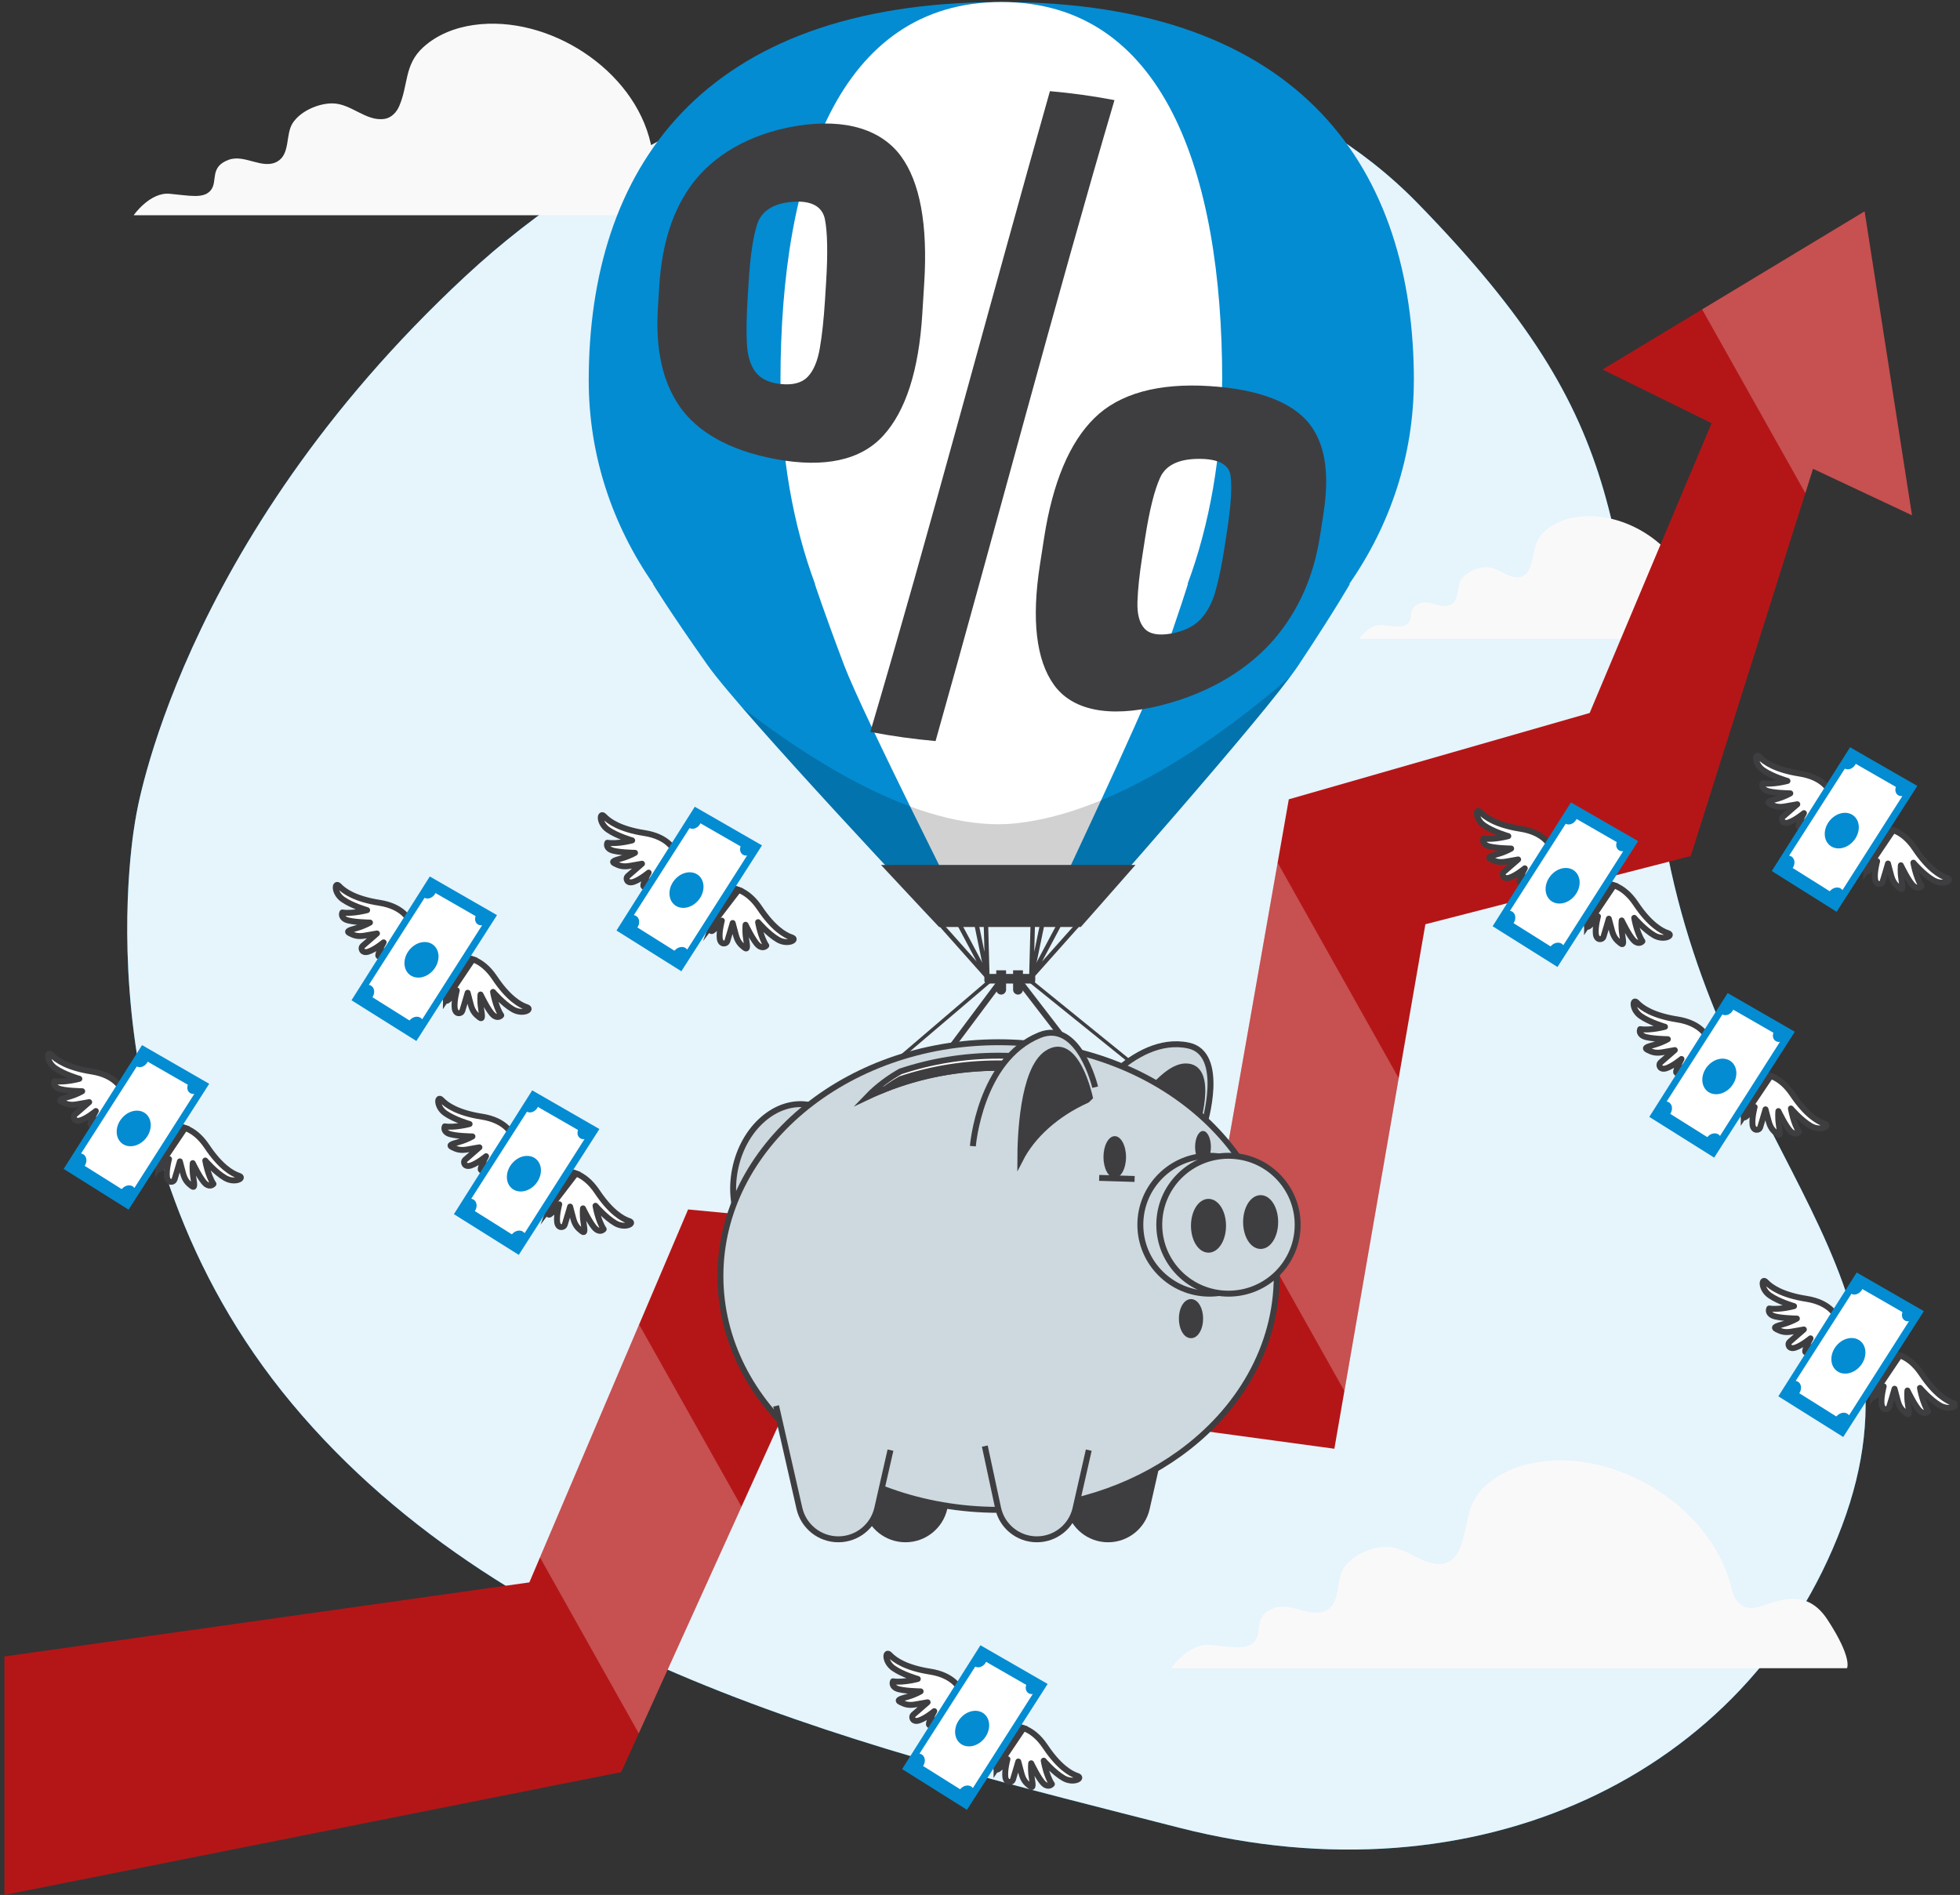 <svg width="331" height="320" viewBox="0 0 331 320" fill="none" xmlns="http://www.w3.org/2000/svg">
<rect x="0" y="0" width="331" height="320" fill="#333333" stroke="none"/>
<g clip-path="url(#clip0_417_35894)">
<path d="M22.934 138.051C22.934 138.051 12.176 192.532 49.313 237.037C86.45 281.542 148.863 295.777 199.088 308.634C249.306 321.492 295.128 300.029 311.055 257.717C326.988 215.412 290.948 195.461 281.214 142.155C271.479 88.842 277.115 72.954 239.382 34.293C201.662 -4.36 127.347 1.357 78.612 46.624C29.884 91.892 22.934 138.051 22.934 138.051Z" fill="#038CD2"/>
<path d="M22.934 138.051C22.934 138.051 12.176 192.532 49.313 237.037C86.45 281.542 148.863 295.777 199.088 308.634C249.306 321.492 295.128 300.029 311.055 257.717C326.988 215.412 290.948 195.461 281.214 142.155C271.479 88.842 277.115 72.954 239.382 34.293C201.662 -4.36 127.347 1.357 78.612 46.624C29.884 91.892 22.934 138.051 22.934 138.051Z" fill="#E6F4FB"/>
<path d="M109.897 24.264C107.106 11.757 92.629 2.436 80.015 4.218C76.872 4.664 73.81 5.838 71.452 7.998C68.234 10.947 68.993 14.302 67.401 17.96C66.961 18.972 66.094 19.877 64.996 20.066C61.86 20.599 59.333 17.488 56.156 17.46C53.778 17.44 50.743 18.75 49.422 20.795C48.189 22.698 49.049 26.019 46.827 27.281C44.341 28.691 41.327 26.005 38.644 26.977C35.311 28.185 36.822 30.602 35.609 32.113C34.397 33.625 31.971 33.018 28.638 32.721C25.305 32.424 22.575 36.345 22.575 36.345H127.788C127.788 36.345 128.696 34.833 124.753 28.793C120.81 22.752 115.35 26.977 112.925 26.977C110.5 26.977 109.897 24.264 109.89 24.257L109.897 24.264Z" fill="#FAF9F9"/>
<path d="M285.461 100.133C283.673 92.122 274.406 86.155 266.331 87.296C264.319 87.579 262.361 88.329 260.843 89.719C258.784 91.609 259.272 93.755 258.249 96.097C257.964 96.745 257.416 97.326 256.711 97.447C254.699 97.791 253.087 95.793 251.048 95.78C249.53 95.766 247.586 96.603 246.732 97.913C245.94 99.134 246.495 101.26 245.073 102.064C243.481 102.968 241.55 101.247 239.829 101.868C237.695 102.644 238.664 104.19 237.885 105.155C237.106 106.12 235.555 105.735 233.421 105.54C231.287 105.344 229.539 107.861 229.539 107.861H296.91C296.91 107.861 297.493 106.896 294.966 103.022C292.439 99.148 288.95 101.861 287.392 101.861C285.834 101.861 285.448 100.12 285.448 100.12L285.461 100.133Z" fill="#FAF9F9"/>
<path d="M292.513 268.597C289.485 255.024 273.782 244.913 260.098 246.851C256.691 247.337 253.371 248.605 250.804 250.954C247.308 254.16 248.141 257.791 246.407 261.76C245.926 262.86 244.991 263.839 243.799 264.041C240.398 264.622 237.655 261.24 234.206 261.22C231.632 261.2 228.333 262.617 226.897 264.838C225.556 266.903 226.49 270.507 224.086 271.877C221.389 273.409 218.117 270.494 215.204 271.546C211.587 272.856 213.233 275.481 211.912 277.121C210.598 278.761 207.963 278.107 204.345 277.776C200.728 277.445 197.767 281.711 197.767 281.711H311.915C311.915 281.711 312.904 280.071 308.623 273.517C304.348 266.964 298.427 271.553 295.792 271.553C293.157 271.553 292.507 268.61 292.5 268.604L292.513 268.597Z" fill="#FAF9F9"/>
<path d="M0.748 279.727L89.397 267.22L116.204 204.242L203.993 212.604L217.65 134.98L268.458 120.402L289.052 71.462L270.639 62.398L314.889 35.691L322.89 87.013L306.177 79.163L285.529 144.564L240.717 156.079L225.345 244.65L135.212 232.393L104.904 299.259L0.748 320" fill="#B41617"/>
<g opacity="0.25">
<path d="M91.193 263.009L107.871 292.712L125.221 254.444L107.932 223.667L91.193 263.009Z" fill="white"/>
<path d="M287.453 52.247L304.884 83.273L306.177 79.163L322.89 87.013L314.889 35.691L287.453 52.247Z" fill="white"/>
<path d="M206.5 198.343L227.039 234.904L236.205 182.07L215.767 145.685L206.5 198.343Z" fill="white"/>
</g>
<path d="M96.029 197.911C96.029 197.911 98.543 197.81 100.832 201.232C103.115 204.66 105.107 205.828 106.231 206.193C107.349 206.557 105.588 207.529 103.935 206.577C102.282 205.626 100.568 203.621 100.568 203.621C100.568 203.621 100.981 206.125 101.95 207.576C101.95 207.576 101.422 208.231 100.616 207.549C99.803 206.874 98.454 204.06 98.454 204.06C98.454 204.06 98.332 205.052 98.529 206.348C98.719 207.65 98.881 208.42 98.224 207.9C97.567 207.38 97.1 206.915 96.788 205.68C96.47 204.444 96.28 203.763 96.28 203.763C96.28 203.763 95.514 206.395 95.359 206.861C95.203 207.326 94.214 207.515 94.085 206.341C93.956 205.167 94.444 203.365 94.444 203.365C94.444 203.365 92.588 205.848 92.588 204.924C92.588 203.992 95.203 198.566 96.036 197.911H96.029Z" fill="white" stroke="#3E3E41" stroke-linecap="round" stroke-linejoin="round"/>
<path d="M97.276 198.168C96.524 197.891 96.029 197.911 96.029 197.911C95.359 198.438 93.523 202.069 92.845 203.945L97.276 198.168Z" fill="#3E3E41" stroke="#3E3E41" stroke-miterlimit="10"/>
<path d="M86.403 191.526C86.403 191.526 85.448 189.204 81.369 188.57C77.291 187.936 75.394 186.619 74.588 185.755C73.789 184.892 73.64 186.896 75.198 187.996C76.756 189.09 79.303 189.812 79.303 189.812C79.303 189.812 76.844 190.48 75.117 190.21C75.117 190.21 74.744 190.959 75.699 191.411C76.654 191.864 79.784 191.911 79.784 191.911C79.784 191.911 78.931 192.431 77.664 192.802C76.397 193.173 75.625 193.348 76.377 193.726C77.129 194.098 77.745 194.334 79.005 194.098C80.265 193.861 80.963 193.753 80.963 193.753C80.963 193.753 78.883 195.549 78.517 195.88C78.158 196.21 78.402 197.189 79.527 196.818C80.651 196.446 82.088 195.252 82.088 195.252C82.088 195.252 80.597 197.965 81.444 197.58C82.291 197.196 86.152 192.559 86.396 191.526H86.403Z" fill="white" stroke="#3E3E41" stroke-linecap="round" stroke-linejoin="round"/>
<path d="M89.878 184.129L76.654 205.038L87.608 211.909L101.225 190.662L89.878 184.129Z" fill="#038CD2"/>
<path d="M86.49 208.393C87.059 207.752 87.94 207.617 88.462 208.096C88.509 208.143 88.55 208.197 88.591 208.251L98.711 192.363C98.393 192.41 98.081 192.329 97.851 192.113C97.519 191.803 97.445 191.297 97.614 190.824L90.833 186.923C90.765 187.065 90.684 187.207 90.569 187.328C90.121 187.834 89.464 187.99 88.997 187.733L79.587 202.426C79.784 202.467 79.974 202.548 80.123 202.69C80.59 203.122 80.604 203.898 80.19 204.519L86.45 208.447C86.45 208.447 86.477 208.406 86.49 208.386V208.393ZM86.355 200.611C85.285 199.619 85.359 197.736 86.531 196.406C87.703 195.076 89.519 194.8 90.596 195.792C91.666 196.784 91.592 198.667 90.42 199.997C89.248 201.326 87.432 201.603 86.355 200.611Z" fill="white"/>
<path d="M123.486 150.018C123.486 150.018 125.999 149.916 128.289 153.338C130.572 156.767 132.563 157.935 133.688 158.299C134.813 158.664 133.044 159.636 131.392 158.684C129.739 157.732 128.025 155.728 128.025 155.728C128.025 155.728 128.438 158.232 129.407 159.683C129.407 159.683 128.878 160.337 128.072 159.656C127.259 158.981 125.911 156.166 125.911 156.166C125.911 156.166 125.789 157.159 125.986 158.454C126.182 159.75 126.338 160.526 125.681 160.007C125.024 159.48 124.556 159.021 124.245 157.786C123.926 156.551 123.736 155.869 123.736 155.869C123.736 155.869 122.971 158.502 122.815 158.967C122.659 159.433 121.67 159.622 121.542 158.448C121.413 157.273 121.901 155.471 121.901 155.471C121.901 155.471 120.044 157.955 120.044 157.03C120.044 156.099 122.659 150.672 123.493 150.018H123.486Z" fill="white" stroke="#3E3E41" stroke-linecap="round" stroke-linejoin="round"/>
<path d="M124.725 150.274C123.973 149.997 123.479 150.018 123.479 150.018C122.808 150.544 120.972 154.175 120.295 156.052L124.725 150.274Z" fill="#3E3E41" stroke="#3E3E41" stroke-miterlimit="10"/>
<path d="M113.859 143.633C113.859 143.633 112.904 141.311 108.826 140.677C104.748 140.042 102.851 138.726 102.045 137.862C101.245 136.998 101.096 139.003 102.654 140.103C104.213 141.196 106.76 141.918 106.76 141.918C106.76 141.918 104.301 142.587 102.573 142.317C102.573 142.317 102.201 143.066 103.156 143.518C104.111 143.97 107.241 144.018 107.241 144.018C107.241 144.018 106.387 144.537 105.12 144.908C103.854 145.28 103.081 145.455 103.833 145.833C104.585 146.204 105.202 146.441 106.462 146.204C107.722 145.975 108.419 145.86 108.419 145.86C108.419 145.86 106.34 147.655 105.974 147.986C105.608 148.317 105.859 149.296 106.983 148.924C108.108 148.553 109.544 147.358 109.544 147.358C109.544 147.358 108.054 150.072 108.9 149.687C109.747 149.302 113.609 144.665 113.853 143.633H113.859Z" fill="white" stroke="#3E3E41" stroke-linecap="round" stroke-linejoin="round"/>
<path d="M117.334 136.236L104.111 157.138L115.065 164.016L128.681 142.762L117.334 136.236Z" fill="#038CD2"/>
<path d="M113.947 160.499C114.516 159.858 115.397 159.723 115.918 160.202C115.966 160.25 116.006 160.304 116.047 160.358L126.168 144.47C125.85 144.517 125.538 144.436 125.308 144.22C124.976 143.91 124.901 143.403 125.071 142.931L118.289 139.03C118.222 139.172 118.14 139.313 118.025 139.435C117.578 139.941 116.921 140.096 116.454 139.84L107.044 154.533C107.24 154.574 107.43 154.655 107.579 154.796C108.047 155.228 108.06 156.004 107.647 156.625L113.906 160.553C113.906 160.553 113.933 160.513 113.947 160.493V160.499ZM113.812 152.717C112.741 151.725 112.816 149.842 113.988 148.513C115.16 147.183 116.975 146.906 118.052 147.898C119.123 148.891 119.048 150.774 117.876 152.103C116.704 153.433 114.889 153.71 113.812 152.717Z" fill="white"/>
<path d="M318.588 139.975C318.588 139.975 321.101 139.873 323.391 143.295C325.674 146.724 327.666 147.892 328.79 148.256C329.915 148.621 328.146 149.592 326.494 148.641C324.841 147.689 323.127 145.685 323.127 145.685C323.127 145.685 323.54 148.189 324.509 149.64C324.509 149.64 323.98 150.294 323.174 149.613C322.361 148.938 321.013 146.123 321.013 146.123C321.013 146.123 320.891 147.115 321.088 148.411C321.277 149.714 321.44 150.483 320.783 149.964C320.126 149.437 319.658 148.978 319.347 147.743C319.028 146.508 318.839 145.826 318.839 145.826C318.839 145.826 318.073 148.459 317.917 148.924C317.761 149.39 316.772 149.579 316.644 148.405C316.515 147.23 317.003 145.428 317.003 145.428C317.003 145.428 315.146 147.912 315.146 146.987C315.146 146.063 317.761 140.629 318.595 139.975H318.588Z" fill="white" stroke="#3E3E41" stroke-linecap="round" stroke-linejoin="round"/>
<path d="M318.588 139.975C317.755 140.629 315.133 146.056 315.14 146.987L319.712 140.184C319.028 139.954 318.588 139.968 318.588 139.968V139.975Z" fill="#3E3E41" stroke="#3E3E41" stroke-miterlimit="10"/>
<path d="M308.961 133.59C308.961 133.59 308.006 131.268 303.928 130.634C299.85 129.999 297.953 128.683 297.147 127.819C296.347 126.955 296.198 128.96 297.757 130.06C299.315 131.153 301.862 131.875 301.862 131.875C301.862 131.875 299.403 132.544 297.675 132.274C297.675 132.274 297.303 133.023 298.258 133.475C299.213 133.927 302.343 133.974 302.343 133.974C302.343 133.974 301.489 134.494 300.222 134.865C298.956 135.237 298.183 135.412 298.935 135.79C299.687 136.161 300.304 136.398 301.564 136.161C302.824 135.932 303.522 135.817 303.522 135.817C303.522 135.817 301.442 137.612 301.076 137.943C300.717 138.274 300.961 139.252 302.085 138.881C303.21 138.51 304.646 137.315 304.646 137.315C304.646 137.315 303.156 140.029 304.003 139.644C304.849 139.259 308.711 134.622 308.955 133.59H308.961Z" fill="white" stroke="#3E3E41" stroke-linecap="round" stroke-linejoin="round"/>
<path d="M312.436 126.193L299.213 147.095L310.167 153.973L323.79 132.719L312.436 126.193Z" fill="#038CD2"/>
<path d="M309.049 150.456C309.618 149.815 310.499 149.68 311.02 150.159C311.068 150.207 311.108 150.261 311.149 150.315L321.27 134.427C320.952 134.474 320.64 134.393 320.41 134.177C320.078 133.867 320.003 133.36 320.173 132.888L313.391 128.987C313.324 129.128 313.242 129.27 313.127 129.392C312.68 129.898 312.023 130.053 311.556 129.797L302.146 144.49C302.342 144.531 302.532 144.611 302.681 144.753C303.149 145.185 303.162 145.961 302.749 146.582L309.008 150.51C309.008 150.51 309.036 150.47 309.049 150.45V150.456ZM308.914 142.674C307.843 141.682 307.918 139.799 309.09 138.47C310.262 137.14 312.077 136.863 313.154 137.855C314.225 138.848 314.15 140.731 312.978 142.06C311.806 143.39 309.991 143.667 308.914 142.674Z" fill="white"/>
<path d="M78.728 161.795C78.728 161.795 81.241 161.694 83.531 165.116C85.814 168.545 87.805 169.712 88.93 170.077C90.047 170.441 88.286 171.413 86.633 170.461C84.98 169.51 83.266 167.505 83.266 167.505C83.266 167.505 83.68 170.009 84.648 171.46C84.648 171.46 84.12 172.115 83.314 171.433C82.501 170.758 81.153 167.944 81.153 167.944C81.153 167.944 81.031 168.936 81.227 170.232C81.424 171.528 81.579 172.304 80.922 171.784C80.265 171.258 79.798 170.799 79.486 169.564C79.168 168.329 78.978 167.647 78.978 167.647C78.978 167.647 78.213 170.279 78.057 170.745C77.901 171.211 76.912 171.4 76.783 170.225C76.655 169.051 77.142 167.249 77.142 167.249C77.142 167.249 75.286 169.733 75.286 168.808C75.286 167.883 77.901 162.45 78.734 161.795H78.728Z" fill="white" stroke="#3E3E41" stroke-linecap="round" stroke-linejoin="round"/>
<path d="M78.728 161.795C77.894 162.45 75.272 167.876 75.279 168.808L79.852 162.005C79.168 161.775 78.728 161.789 78.728 161.789V161.795Z" fill="#3E3E41" stroke="#3E3E41" stroke-miterlimit="10"/>
<path d="M69.101 155.41C69.101 155.41 68.146 153.089 64.068 152.454C59.989 151.82 58.093 150.504 57.286 149.64C56.487 148.776 56.338 150.78 57.896 151.88C59.454 152.974 62.002 153.696 62.002 153.696C62.002 153.696 59.542 154.364 57.815 154.094C57.815 154.094 57.442 154.843 58.398 155.296C59.353 155.748 62.482 155.795 62.482 155.795C62.482 155.795 61.629 156.315 60.362 156.686C59.095 157.057 58.323 157.233 59.075 157.611C59.827 157.982 60.443 158.218 61.703 157.982C62.963 157.752 63.661 157.638 63.661 157.638C63.661 157.638 61.581 159.433 61.216 159.764C60.85 160.094 61.1 161.073 62.225 160.702C63.35 160.331 64.786 159.136 64.786 159.136C64.786 159.136 63.295 161.849 64.142 161.465C64.989 161.08 68.85 156.443 69.094 155.41H69.101Z" fill="white" stroke="#3E3E41" stroke-linecap="round" stroke-linejoin="round"/>
<path d="M72.583 148.013L59.359 168.916L70.314 175.793L83.93 154.54L72.583 148.013Z" fill="#038CD2"/>
<path d="M69.196 172.277C69.765 171.636 70.645 171.501 71.167 171.98C71.214 172.027 71.255 172.081 71.296 172.135L81.416 156.247C81.098 156.295 80.787 156.214 80.556 155.998C80.224 155.687 80.15 155.181 80.319 154.708L73.538 150.807C73.47 150.949 73.389 151.091 73.274 151.212C72.827 151.719 72.169 151.874 71.702 151.617L62.292 166.311C62.489 166.351 62.679 166.432 62.828 166.574C63.295 167.006 63.309 167.782 62.895 168.403L69.155 172.331C69.155 172.331 69.182 172.291 69.196 172.27V172.277ZM69.06 164.495C67.99 163.503 68.064 161.62 69.236 160.29C70.408 158.961 72.224 158.684 73.301 159.676C74.371 160.668 74.297 162.551 73.125 163.881C71.953 165.21 70.137 165.487 69.06 164.495Z" fill="white"/>
<path d="M319.699 228.668C319.699 228.668 322.212 228.567 324.502 231.989C326.785 235.417 328.776 236.585 329.901 236.949C331.019 237.314 329.257 238.286 327.604 237.334C325.951 236.382 324.238 234.378 324.238 234.378C324.238 234.378 324.651 236.882 325.62 238.333C325.62 238.333 325.091 238.988 324.285 238.306C323.472 237.631 322.124 234.817 322.124 234.817C322.124 234.817 322.002 235.809 322.198 237.105C322.388 238.407 322.551 239.177 321.894 238.657C321.236 238.13 320.769 237.671 320.457 236.436C320.139 235.201 319.949 234.52 319.949 234.52C319.949 234.52 319.184 237.152 319.028 237.617C318.872 238.083 317.883 238.272 317.754 237.098C317.626 235.923 318.114 234.121 318.114 234.121C318.114 234.121 316.257 236.605 316.257 235.68C316.257 234.749 318.872 229.323 319.705 228.668H319.699Z" fill="white" stroke="#3E3E41" stroke-linecap="round" stroke-linejoin="round"/>
<path d="M319.699 228.668C318.865 229.323 316.244 234.749 316.251 235.68L320.823 228.877C320.139 228.648 319.699 228.661 319.699 228.661V228.668Z" fill="#3E3E41" stroke="#3E3E41" stroke-miterlimit="10"/>
<path d="M310.072 222.283C310.072 222.283 309.117 219.961 305.039 219.327C300.961 218.692 299.064 217.376 298.258 216.512C297.458 215.648 297.309 217.653 298.867 218.753C300.425 219.846 302.973 220.569 302.973 220.569C302.973 220.569 300.514 221.237 298.786 220.967C298.786 220.967 298.413 221.716 299.369 222.168C300.324 222.62 303.454 222.668 303.454 222.668C303.454 222.668 302.6 223.187 301.333 223.559C300.066 223.93 299.294 224.105 300.046 224.483C300.798 224.861 301.415 225.091 302.675 224.854C303.935 224.625 304.632 224.51 304.632 224.51C304.632 224.51 302.553 226.306 302.187 226.636C301.828 226.967 302.072 227.946 303.196 227.574C304.321 227.203 305.757 226.009 305.757 226.009C305.757 226.009 304.267 228.722 305.113 228.337C305.96 227.952 309.822 223.316 310.065 222.283H310.072Z" fill="white" stroke="#3E3E41" stroke-linecap="round" stroke-linejoin="round"/>
<path d="M313.554 214.886L300.324 235.795L311.278 242.666L324.901 221.419L313.554 214.886Z" fill="#038CD2"/>
<path d="M310.167 239.15C310.736 238.508 311.616 238.373 312.131 238.853C312.179 238.9 312.219 238.954 312.26 239.008L322.381 223.12C322.062 223.167 321.751 223.086 321.521 222.87C321.189 222.56 321.114 222.053 321.283 221.581L314.502 217.68C314.435 217.822 314.353 217.963 314.238 218.085C313.791 218.591 313.134 218.746 312.666 218.49L303.257 233.183C303.453 233.224 303.643 233.305 303.792 233.446C304.259 233.878 304.273 234.655 303.86 235.275L310.119 239.204C310.119 239.204 310.146 239.163 310.16 239.143L310.167 239.15ZM310.031 231.368C308.961 230.375 309.035 228.492 310.207 227.163C311.379 225.833 313.195 225.556 314.272 226.549C315.342 227.541 315.268 229.424 314.096 230.753C312.924 232.083 311.108 232.36 310.031 231.368Z" fill="white"/>
<path d="M30.128 190.271C30.128 190.271 32.642 190.17 34.931 193.591C37.214 197.02 39.206 198.188 40.331 198.552C41.448 198.917 39.687 199.889 38.034 198.937C36.381 197.985 34.667 195.981 34.667 195.981C34.667 195.981 35.081 198.485 36.049 199.936C36.049 199.936 35.521 200.591 34.715 199.909C33.902 199.234 32.554 196.419 32.554 196.419C32.554 196.419 32.432 197.412 32.628 198.708C32.818 200.01 32.98 200.78 32.323 200.26C31.666 199.74 31.199 199.274 30.887 198.039C30.569 196.804 30.379 196.122 30.379 196.122C30.379 196.122 29.613 198.755 29.458 199.22C29.302 199.686 28.313 199.875 28.184 198.701C28.055 197.526 28.543 195.724 28.543 195.724C28.543 195.724 26.687 198.208 26.687 197.283C26.687 196.352 29.302 190.926 30.135 190.271H30.128Z" fill="white" stroke="#3E3E41" stroke-linecap="round" stroke-linejoin="round"/>
<path d="M30.128 190.271C29.295 190.926 26.673 196.352 26.68 197.283L31.253 190.48C30.569 190.251 30.128 190.264 30.128 190.264V190.271Z" fill="#3E3E41" stroke="#3E3E41" stroke-miterlimit="10"/>
<path d="M20.502 183.893C20.502 183.893 19.547 181.571 15.469 180.936C11.39 180.302 9.494 178.986 8.687 178.122C7.888 177.258 7.739 179.263 9.297 180.363C10.855 181.463 13.402 182.178 13.402 182.178C13.402 182.178 10.943 182.847 9.216 182.577C9.216 182.577 8.843 183.326 9.798 183.778C10.754 184.23 13.883 184.277 13.883 184.277C13.883 184.277 13.03 184.797 11.763 185.168C10.496 185.54 9.724 185.715 10.476 186.093C11.228 186.464 11.844 186.7 13.104 186.464C14.364 186.235 15.062 186.12 15.062 186.12C15.062 186.12 12.982 187.915 12.617 188.246C12.258 188.577 12.501 189.555 13.626 189.184C14.75 188.813 16.187 187.618 16.187 187.618C16.187 187.618 14.696 190.332 15.543 189.947C16.39 189.562 20.251 184.925 20.495 183.893H20.502Z" fill="white" stroke="#3E3E41" stroke-linecap="round" stroke-linejoin="round"/>
<path d="M23.984 176.489L10.753 197.398L21.714 204.276L35.331 183.022L23.984 176.489Z" fill="#038CD2"/>
<path d="M20.596 200.753C21.166 200.111 22.046 199.976 22.568 200.456C22.615 200.503 22.656 200.557 22.697 200.611L32.817 184.723C32.499 184.77 32.187 184.689 31.957 184.473C31.625 184.163 31.551 183.656 31.72 183.184L24.939 179.283C24.871 179.425 24.79 179.566 24.675 179.688C24.227 180.194 23.57 180.349 23.103 180.093L13.693 194.786C13.89 194.827 14.079 194.908 14.229 195.049C14.696 195.481 14.71 196.258 14.296 196.878L20.556 200.807C20.556 200.807 20.583 200.766 20.596 200.746V200.753ZM20.461 192.971C19.391 191.978 19.465 190.095 20.637 188.766C21.809 187.436 23.625 187.159 24.702 188.152C25.772 189.144 25.698 191.027 24.526 192.356C23.354 193.686 21.538 193.963 20.461 192.971Z" fill="white"/>
<path d="M297.906 181.483C297.906 181.483 300.419 181.382 302.709 184.804C304.998 188.226 306.983 189.4 308.108 189.765C309.226 190.129 307.464 191.101 305.811 190.149C304.158 189.198 302.445 187.193 302.445 187.193C302.445 187.193 302.858 189.697 303.827 191.148C303.827 191.148 303.298 191.803 302.492 191.121C301.679 190.446 300.331 187.632 300.331 187.632C300.331 187.632 300.209 188.624 300.405 189.92C300.595 191.222 300.758 191.992 300.101 191.472C299.444 190.946 298.976 190.487 298.664 189.252C298.346 188.017 298.156 187.335 298.156 187.335C298.156 187.335 297.391 189.967 297.235 190.433C297.079 190.898 296.09 191.087 295.961 189.913C295.833 188.739 296.321 186.937 296.321 186.937C296.321 186.937 294.464 189.42 294.464 188.496C294.464 187.564 297.079 182.138 297.913 181.483H297.906Z" fill="white" stroke="#3E3E41" stroke-linecap="round" stroke-linejoin="round"/>
<path d="M297.906 181.483C297.072 182.138 294.451 187.564 294.458 188.496L299.03 181.692C298.346 181.463 297.906 181.476 297.906 181.476V181.483Z" fill="#3E3E41" stroke="#3E3E41" stroke-miterlimit="10"/>
<path d="M288.279 175.105C288.279 175.105 287.324 172.783 283.246 172.149C279.168 171.514 277.271 170.198 276.465 169.334C275.665 168.47 275.516 170.475 277.074 171.575C278.633 172.669 281.18 173.391 281.18 173.391C281.18 173.391 278.721 174.059 276.993 173.789C276.993 173.789 276.621 174.538 277.576 174.99C278.531 175.442 281.661 175.49 281.661 175.49C281.661 175.49 280.807 176.009 279.54 176.381C278.273 176.752 277.501 176.927 278.253 177.305C279.005 177.683 279.622 177.913 280.882 177.677C282.142 177.447 282.839 177.332 282.839 177.332C282.839 177.332 280.76 179.128 280.394 179.458C280.035 179.789 280.279 180.768 281.403 180.397C282.528 180.025 283.964 178.831 283.964 178.831C283.964 178.831 282.474 181.544 283.32 181.159C284.167 180.774 288.029 176.138 288.272 175.105H288.279Z" fill="white" stroke="#3E3E41" stroke-linecap="round" stroke-linejoin="round"/>
<path d="M291.761 167.701L278.531 188.61L289.485 195.488L303.108 174.234L291.761 167.701Z" fill="#038CD2"/>
<path d="M288.374 191.972C288.943 191.33 289.823 191.195 290.338 191.675C290.386 191.722 290.426 191.776 290.467 191.83L300.588 175.942C300.27 175.989 299.958 175.908 299.728 175.692C299.396 175.382 299.321 174.876 299.49 174.403L292.709 170.502C292.642 170.644 292.56 170.785 292.445 170.907C291.998 171.413 291.341 171.568 290.873 171.312L281.464 186.005C281.66 186.046 281.85 186.127 281.999 186.268C282.466 186.7 282.48 187.477 282.067 188.098L288.326 192.026C288.326 192.026 288.353 191.985 288.367 191.965L288.374 191.972ZM288.238 184.19C287.168 183.197 287.242 181.314 288.414 179.985C289.586 178.655 291.402 178.378 292.479 179.371C293.549 180.363 293.475 182.246 292.303 183.575C291.131 184.905 289.315 185.182 288.238 184.19Z" fill="white"/>
<path d="M171.72 291.619C171.72 291.619 174.233 291.518 176.523 294.94C178.806 298.368 180.797 299.536 181.922 299.9C183.04 300.265 181.278 301.237 179.625 300.285C177.972 299.333 176.259 297.329 176.259 297.329C176.259 297.329 176.672 299.833 177.64 301.284C177.64 301.284 177.112 301.939 176.306 301.257C175.493 300.582 174.145 297.768 174.145 297.768C174.145 297.768 174.023 298.76 174.219 300.056C174.409 301.358 174.572 302.128 173.915 301.608C173.257 301.082 172.79 300.623 172.478 299.387C172.16 298.152 171.97 297.471 171.97 297.471C171.97 297.471 171.205 300.103 171.049 300.569C170.893 301.034 169.904 301.223 169.775 300.049C169.647 298.875 170.134 297.072 170.134 297.072C170.134 297.072 168.278 299.556 168.278 298.632C168.278 297.7 170.893 292.274 171.726 291.619H171.72Z" fill="white" stroke="#3E3E41" stroke-linecap="round" stroke-linejoin="round"/>
<path d="M171.72 291.619C170.886 292.274 168.265 297.7 168.271 298.632L172.844 291.828C172.16 291.599 171.72 291.612 171.72 291.612V291.619Z" fill="#3E3E41" stroke="#3E3E41" stroke-miterlimit="10"/>
<path d="M162.093 285.241C162.093 285.241 161.138 282.919 157.06 282.285C152.982 281.65 151.085 280.334 150.279 279.47C149.479 278.606 149.33 280.611 150.888 281.711C152.446 282.811 154.994 283.526 154.994 283.526C154.994 283.526 152.535 284.195 150.807 283.925C150.807 283.925 150.435 284.674 151.39 285.126C152.345 285.578 155.475 285.626 155.475 285.626C155.475 285.626 154.621 286.145 153.354 286.516C152.087 286.888 151.315 287.063 152.067 287.441C152.819 287.812 153.436 288.049 154.696 287.812C155.956 287.583 156.653 287.468 156.653 287.468C156.653 287.468 154.574 289.263 154.208 289.594C153.849 289.925 154.093 290.904 155.217 290.532C156.342 290.161 157.778 288.966 157.778 288.966C157.778 288.966 156.288 291.68 157.134 291.295C157.981 290.91 161.843 286.273 162.086 285.241H162.093Z" fill="white" stroke="#3E3E41" stroke-linecap="round" stroke-linejoin="round"/>
<path d="M165.575 277.837L152.345 298.746L163.299 305.624L176.922 284.37L165.575 277.837Z" fill="#038CD2"/>
<path d="M162.188 302.101C162.757 301.46 163.637 301.325 164.159 301.804C164.207 301.851 164.247 301.905 164.288 301.959L174.409 286.071C174.09 286.118 173.779 286.037 173.548 285.821C173.216 285.511 173.142 285.005 173.311 284.532L166.53 280.631C166.462 280.773 166.381 280.915 166.266 281.036C165.819 281.542 165.162 281.697 164.694 281.441L155.285 296.134C155.481 296.175 155.671 296.256 155.82 296.398C156.287 296.829 156.301 297.606 155.888 298.227L162.147 302.155C162.147 302.155 162.174 302.114 162.188 302.094V302.101ZM162.052 294.319C160.982 293.327 161.056 291.443 162.228 290.114C163.4 288.784 165.216 288.508 166.293 289.5C167.363 290.492 167.289 292.375 166.117 293.705C164.945 295.034 163.129 295.311 162.052 294.319Z" fill="white"/>
<path d="M271.445 149.289C271.445 149.289 273.958 149.188 276.248 152.609C278.531 156.038 280.522 157.206 281.647 157.57C282.772 157.935 281.003 158.907 279.35 157.955C277.698 157.003 275.984 154.999 275.984 154.999C275.984 154.999 276.397 157.503 277.366 158.954C277.366 158.954 276.837 159.609 276.031 158.927C275.218 158.252 273.87 155.437 273.87 155.437C273.87 155.437 273.748 156.43 273.945 157.725C274.141 159.021 274.297 159.798 273.64 159.278C272.983 158.751 272.515 158.292 272.204 157.057C271.885 155.822 271.695 155.14 271.695 155.14C271.695 155.14 270.93 157.773 270.774 158.238C270.618 158.704 269.629 158.893 269.501 157.719C269.372 156.544 269.86 154.742 269.86 154.742C269.86 154.742 268.003 157.226 268.003 156.301C268.003 155.37 270.618 149.943 271.452 149.289H271.445Z" fill="white" stroke="#3E3E41" stroke-linecap="round" stroke-linejoin="round"/>
<path d="M271.445 149.289C270.611 149.943 267.99 155.37 267.997 156.301L272.569 149.498C271.885 149.269 271.445 149.282 271.445 149.282V149.289Z" fill="#3E3E41" stroke="#3E3E41" stroke-miterlimit="10"/>
<path d="M261.818 142.911C261.818 142.911 260.863 140.589 256.785 139.954C252.707 139.32 250.81 138.004 250.004 137.14C249.204 136.276 249.055 138.281 250.613 139.381C252.172 140.474 254.719 141.196 254.719 141.196C254.719 141.196 252.26 141.864 250.532 141.595C250.532 141.595 250.16 142.344 251.115 142.796C252.07 143.248 255.2 143.295 255.2 143.295C255.2 143.295 254.346 143.815 253.079 144.186C251.813 144.557 251.04 144.733 251.792 145.111C252.544 145.482 253.161 145.718 254.421 145.482C255.681 145.253 256.378 145.138 256.378 145.138C256.378 145.138 254.299 146.933 253.933 147.264C253.567 147.595 253.818 148.573 254.942 148.202C256.067 147.831 257.503 146.636 257.503 146.636C257.503 146.636 256.013 149.35 256.859 148.965C257.706 148.58 261.568 143.943 261.812 142.911H261.818Z" fill="white" stroke="#3E3E41" stroke-linecap="round" stroke-linejoin="round"/>
<path d="M265.293 135.507L252.07 156.416L263.024 163.294L276.647 142.04L265.293 135.507Z" fill="#038CD2"/>
<path d="M261.906 159.771C262.475 159.129 263.356 158.994 263.877 159.474C263.925 159.521 263.965 159.575 264.006 159.629L274.127 143.741C273.809 143.788 273.497 143.707 273.267 143.491C272.935 143.181 272.86 142.674 273.03 142.202L266.248 138.301C266.181 138.443 266.099 138.584 265.984 138.706C265.537 139.212 264.88 139.367 264.413 139.111L255.003 153.804C255.199 153.845 255.389 153.926 255.538 154.067C256.006 154.499 256.019 155.275 255.606 155.896L261.865 159.825C261.865 159.825 261.892 159.784 261.906 159.764V159.771ZM261.771 151.989C260.7 150.996 260.775 149.113 261.947 147.784C263.119 146.454 264.934 146.177 266.011 147.169C267.082 148.162 267.007 150.045 265.835 151.374C264.663 152.704 262.848 152.981 261.771 151.989Z" fill="white"/>
<path d="M158.801 156.045L166.74 164.968L161.917 155.91" stroke="#3E3E41" stroke-width="0.75" stroke-linecap="round" stroke-linejoin="round"/>
<path d="M164.925 156.146L166.74 164.968L166.503 156.065" stroke="#3E3E41" stroke-width="0.75" stroke-linecap="round" stroke-linejoin="round"/>
<path d="M182.118 156.045L174.172 164.968L178.995 155.91" stroke="#3E3E41" stroke-width="0.75" stroke-linecap="round" stroke-linejoin="round"/>
<path d="M175.994 156.146L174.172 164.968L174.409 156.065" stroke="#3E3E41" stroke-width="0.75" stroke-linecap="round" stroke-linejoin="round"/>
<path d="M238.772 64.26C238.772 28.955 220.136 0.337 169.098 0.337C118.06 0.337 99.423 28.955 99.423 64.26C99.423 76.895 103.42 88.68 110.317 98.601H110.256C110.256 98.601 112.85 102.907 119.496 112.329C125.288 120.543 158.794 156.045 158.794 156.045H182.294C182.294 156.045 213.829 120.543 219.282 112.329C225.528 102.914 227.974 98.594 227.974 98.594L227.865 98.608C234.768 88.686 238.765 76.902 238.765 64.26H238.772Z" fill="#038CD2"/>
<path d="M206.404 64.26C206.404 28.955 196.425 0.337 169.104 0.337C141.783 0.337 131.805 28.955 131.805 64.26C131.805 76.895 133.945 88.68 137.637 98.601H137.604C137.604 98.601 138.992 102.907 142.549 112.329C145.651 120.543 163.583 156.045 163.583 156.045H176.163C176.163 156.045 193.045 120.543 195.965 112.329C199.311 102.914 200.619 98.594 200.619 98.594L200.558 98.608C204.25 88.686 206.39 76.902 206.39 64.26H206.404Z" fill="white"/>
<path opacity="0.18" d="M217.907 114.253C206.722 123.965 188.689 137.18 171.618 139.03C156.721 140.65 138.735 129.803 125.417 119.565C136.858 132.787 158.794 156.038 158.794 156.038H182.294C182.294 156.038 209.866 124.998 217.907 114.253Z" fill="black"/>
<path d="M149.926 146.562C155.088 152.11 158.801 156.038 158.801 156.038H182.301C182.301 156.038 185.797 152.103 190.654 146.562H149.926Z" fill="#3E3E41" stroke="#3E3E41" stroke-miterlimit="10"/>
<path d="M174.328 164.968H166.74V165.595H174.328V164.968Z" stroke="#3E3E41" stroke-linecap="round" stroke-linejoin="round"/>
<path d="M169.416 165.123L157.243 181.416" stroke="#3E3E41" stroke-miterlimit="10"/>
<path d="M171.719 165.123L184.035 181.132" stroke="#3E3E41" stroke-miterlimit="10"/>
<path d="M166.74 165.595L147.562 182.003H148.436L167.614 165.676L166.74 165.595Z" fill="#3E3E41"/>
<path d="M174.409 165.595L193.919 181.416H193.052L173.542 165.676L174.409 165.595Z" fill="#3E3E41"/>
<path d="M169.077 167.957C168.617 167.957 168.244 167.586 168.244 167.127V163.861H169.904V167.127C169.904 167.586 169.531 167.957 169.071 167.957H169.077Z" fill="#3E3E41"/>
<path d="M171.923 167.957C171.462 167.957 171.089 167.586 171.089 167.127V163.861H172.749V167.127C172.749 167.586 172.376 167.957 171.916 167.957H171.923Z" fill="#3E3E41"/>
<path d="M144.283 201.441C142.888 208.548 137.244 213.435 131.676 212.355C126.107 211.268 122.727 204.627 124.123 197.52C125.518 190.413 131.161 185.526 136.73 186.606C142.298 187.693 145.679 194.334 144.283 201.441Z" fill="#CDD9DF" stroke="#3E3E41" stroke-miterlimit="10"/>
<path d="M183.005 187.112C183.005 187.112 191.189 174.525 200.72 176.563C207.068 177.92 203.342 189.96 203.342 189.96" fill="#CDD9DF"/>
<path d="M183.005 187.112C183.005 187.112 191.189 174.525 200.72 176.563C207.068 177.92 203.342 189.96 203.342 189.96" stroke="#3E3E41" stroke-miterlimit="10"/>
<path d="M201.215 191.135C201.215 191.135 201.235 191.135 201.242 191.135L201.824 190.986C201.824 190.986 205.469 179.944 200.158 180.086C195.673 180.201 189.637 190.514 187.869 193.726C191.324 191.324 196.134 190.251 201.215 191.135Z" fill="#3E3E41" stroke="#3E3E41" stroke-miterlimit="10"/>
<path d="M161.72 244.887L159.485 254.714C158.787 257.771 156.064 259.944 152.914 259.944C149.77 259.944 147.04 257.771 146.343 254.714L142.407 237.415" fill="#3E3E41"/>
<path d="M161.72 244.887L159.485 254.714C158.787 257.771 156.064 259.944 152.914 259.944C149.77 259.944 147.04 257.771 146.343 254.714L142.407 237.415" stroke="#3E3E41" stroke-miterlimit="10"/>
<path d="M195.897 244.887L193.655 254.754C192.964 257.791 190.254 259.944 187.131 259.944C183.974 259.944 181.244 257.744 180.587 254.666L178.345 244.205" fill="#3E3E41"/>
<path d="M195.897 244.887L193.655 254.754C192.964 257.791 190.254 259.944 187.131 259.944C183.974 259.944 181.244 257.744 180.587 254.666L178.345 244.205" stroke="#3E3E41" stroke-miterlimit="10"/>
<path d="M215.611 215.486C215.611 227.493 209.236 238.252 199.169 245.494C190.959 251.4 180.296 254.97 168.637 254.97C142.698 254.97 121.664 237.293 121.664 215.486C121.664 193.679 142.691 176.003 168.637 176.003C194.583 176.003 215.611 193.679 215.611 215.486Z" fill="#CDD9DF" stroke="#3E3E41" stroke-miterlimit="10"/>
<path d="M204.494 193.686C204.494 195.171 203.898 196.379 203.159 196.379C202.421 196.379 201.825 195.171 201.825 193.686C201.825 192.201 202.421 190.993 203.159 190.993C203.898 190.993 204.494 192.201 204.494 193.686Z" fill="#3E3E41"/>
<path d="M178.318 179.161C177.383 179.485 176.638 179.803 176.048 180.093C175.594 180.316 175.235 180.518 174.958 180.694C174.361 180.619 173.765 180.559 173.162 180.511C171.679 180.383 170.168 180.316 168.637 180.316C161.775 180.316 155.271 181.611 149.425 183.94C148.409 184.345 147.406 184.784 146.431 185.249C148.3 183.299 150.387 181.875 152.06 180.937C157.195 179.215 162.784 178.277 168.63 178.277C171.95 178.277 175.188 178.581 178.311 179.161H178.318Z" fill="white" stroke="#3E3E41" stroke-miterlimit="10"/>
<path d="M176.048 180.093L173.162 180.511C171.679 180.383 170.168 180.316 168.637 180.316C161.774 180.316 155.271 181.611 149.425 183.94C150.353 183.258 151.254 182.691 152.06 182.232C157.195 180.518 162.784 179.573 168.63 179.573C171.15 179.573 173.623 179.755 176.041 180.093H176.048Z" fill="#3E3E41" stroke="#3E3E41" stroke-miterlimit="10"/>
<path d="M204.263 218.463C210.717 218.463 215.949 213.25 215.949 206.82C215.949 200.39 210.717 195.178 204.263 195.178C197.81 195.178 192.578 200.39 192.578 206.82C192.578 213.25 197.81 218.463 204.263 218.463Z" fill="#CDD9DF" stroke="#3E3E41" stroke-miterlimit="10"/>
<path d="M207.461 218.463C213.915 218.463 219.146 213.25 219.146 206.82C219.146 200.39 213.915 195.178 207.461 195.178C201.007 195.178 195.775 200.39 195.775 206.82C195.775 213.25 201.007 218.463 207.461 218.463Z" fill="#CDD9DF" stroke="#3E3E41" stroke-miterlimit="10"/>
<path d="M206.547 206.996C206.547 209.23 205.442 211.039 204.088 211.039C202.733 211.039 201.628 209.23 201.628 206.996C201.628 204.762 202.733 202.953 204.088 202.953C205.442 202.953 206.547 204.762 206.547 206.996Z" fill="#3E3E41" stroke="#3E3E41" stroke-miterlimit="10"/>
<path d="M212.894 210.411C214.252 210.411 215.353 208.601 215.353 206.368C215.353 204.135 214.252 202.325 212.894 202.325C211.536 202.325 210.435 204.135 210.435 206.368C210.435 208.601 211.536 210.411 212.894 210.411Z" fill="#3E3E41" stroke="#3E3E41" stroke-miterlimit="10"/>
<path d="M150.38 244.887L148.145 254.714C147.447 257.771 144.724 259.944 141.573 259.944C138.43 259.944 135.7 257.771 135.002 254.714L131.066 237.415" fill="#CDD9DF"/>
<path d="M150.38 244.887L148.145 254.714C147.447 257.771 144.724 259.944 141.573 259.944C138.43 259.944 135.7 257.771 135.002 254.714L131.066 237.415" stroke="#3E3E41" stroke-miterlimit="10"/>
<path d="M183.866 244.887L181.624 254.754C180.933 257.791 178.223 259.944 175.1 259.944C171.943 259.944 169.213 257.744 168.556 254.666L166.313 244.205" fill="#CDD9DF"/>
<path d="M183.866 244.887L181.624 254.754C180.933 257.791 178.223 259.944 175.1 259.944C171.943 259.944 169.213 257.744 168.556 254.666L166.313 244.205" stroke="#3E3E41" stroke-miterlimit="10"/>
<path d="M164.294 193.551C164.294 193.551 165.48 178.945 175.526 174.822C182.219 172.075 184.949 183.596 184.949 183.596" fill="#CDD9DF"/>
<path d="M164.294 193.551C164.294 193.551 165.48 178.945 175.526 174.822C182.219 172.075 184.949 183.596 184.949 183.596" stroke="#3E3E41" stroke-miterlimit="10"/>
<path d="M183.547 185.776C183.547 185.776 183.568 185.769 183.574 185.762L184.049 185.297C184.049 185.297 181.759 174.599 176.82 177.879C172.654 180.646 172.315 192.215 172.309 195.751C174.321 191.83 178.297 188.131 183.547 185.776Z" fill="#3E3E41" stroke="#3E3E41" stroke-miterlimit="10"/>
<path d="M188.256 198.91C189.307 198.91 190.159 197.333 190.159 195.387C190.159 193.441 189.307 191.864 188.256 191.864C187.204 191.864 186.352 193.441 186.352 195.387C186.352 197.333 187.204 198.91 188.256 198.91Z" fill="#3E3E41"/>
<path d="M202.678 222.681C202.678 224.227 201.987 225.482 201.134 225.482C200.28 225.482 199.589 224.227 199.589 222.681C199.589 221.136 200.28 219.88 201.134 219.88C201.987 219.88 202.678 221.136 202.678 222.681Z" fill="#3E3E41" stroke="#3E3E41" stroke-miterlimit="10"/>
<path d="M185.627 198.91L191.609 199.092" stroke="#3E3E41" stroke-miterlimit="10"/>
<path d="M131.053 77.543C122.978 76.052 117.701 72.832 114.781 68.648C111.868 64.402 110.676 59.05 111.109 51.923C111.184 50.728 111.258 49.533 111.333 48.339C111.787 41.083 113.63 35.4 117.003 30.912C120.377 26.511 126.115 22.664 134.528 21.267C142.949 19.911 148.924 21.989 152.142 26.363C155.373 30.75 156.694 37.992 156.084 47.731C155.976 49.507 155.868 51.275 155.753 53.05C155.17 62.533 152.955 69.424 149.154 73.575C145.367 77.739 139.21 79.048 131.04 77.543H131.053ZM131.839 64.848C133.885 65.064 135.416 64.665 136.405 63.633C137.394 62.6 138.078 60.974 138.458 58.76C138.837 56.553 139.121 53.88 139.318 50.762C139.386 49.709 139.447 48.656 139.514 47.603C139.812 42.798 139.745 39.275 139.318 37.067C138.891 34.86 137.015 33.814 133.743 34.091C130.552 34.368 128.635 35.657 127.917 37.742C127.205 39.841 126.711 43.095 126.44 47.522C126.372 48.575 126.311 49.621 126.243 50.674C126.067 53.556 126.027 56.006 126.135 58.044C126.243 60.083 126.724 61.669 127.591 62.816C128.459 63.964 129.868 64.645 131.832 64.855L131.839 64.848ZM146.973 123.601C156.938 89.975 167.188 51.099 177.309 15.395C180.967 15.713 184.605 16.219 188.209 16.907C178.277 50.593 168.068 89.463 157.995 125.146C154.296 124.816 150.618 124.303 146.973 123.601ZM195.884 119.166C187.009 121.326 180.967 119.821 177.972 115.63C174.965 111.432 174.192 104.574 175.615 95.409C175.852 93.883 176.089 92.351 176.326 90.826C177.776 81.485 180.628 74.695 184.842 70.578C189.035 66.454 195.64 64.652 204.264 65.199C212.874 65.745 218.273 68.067 221.03 71.442C223.767 74.877 224.58 79.784 223.503 86.743C223.313 87.984 223.117 89.22 222.927 90.462C221.864 97.285 219.391 102.921 215.326 107.78C211.262 112.559 204.84 116.946 195.884 119.16V119.166ZM197.774 106.991C199.989 106.599 201.649 105.756 202.78 104.541C203.905 103.326 204.745 101.726 205.293 99.735C205.849 97.744 206.337 95.375 206.764 92.615C206.919 91.609 207.075 90.597 207.231 89.591C207.888 85.339 208.085 82.268 207.814 80.338C207.543 78.414 205.747 77.462 202.353 77.489C199.034 77.516 196.866 78.562 195.911 80.675C194.956 82.781 194.116 86.142 193.398 90.752C193.228 91.845 193.059 92.932 192.89 94.025C192.422 97.015 192.158 99.553 192.09 101.618C192.023 103.69 192.415 105.202 193.276 106.14C194.136 107.078 195.64 107.369 197.767 106.991H197.774Z" fill="#3E3E41"/>
</g>
<defs>
<clipPath id="clip0_417_35894">
<rect width="329.837" height="320" fill="white" transform="translate(0.748)"/>
</clipPath>
</defs>
</svg>
